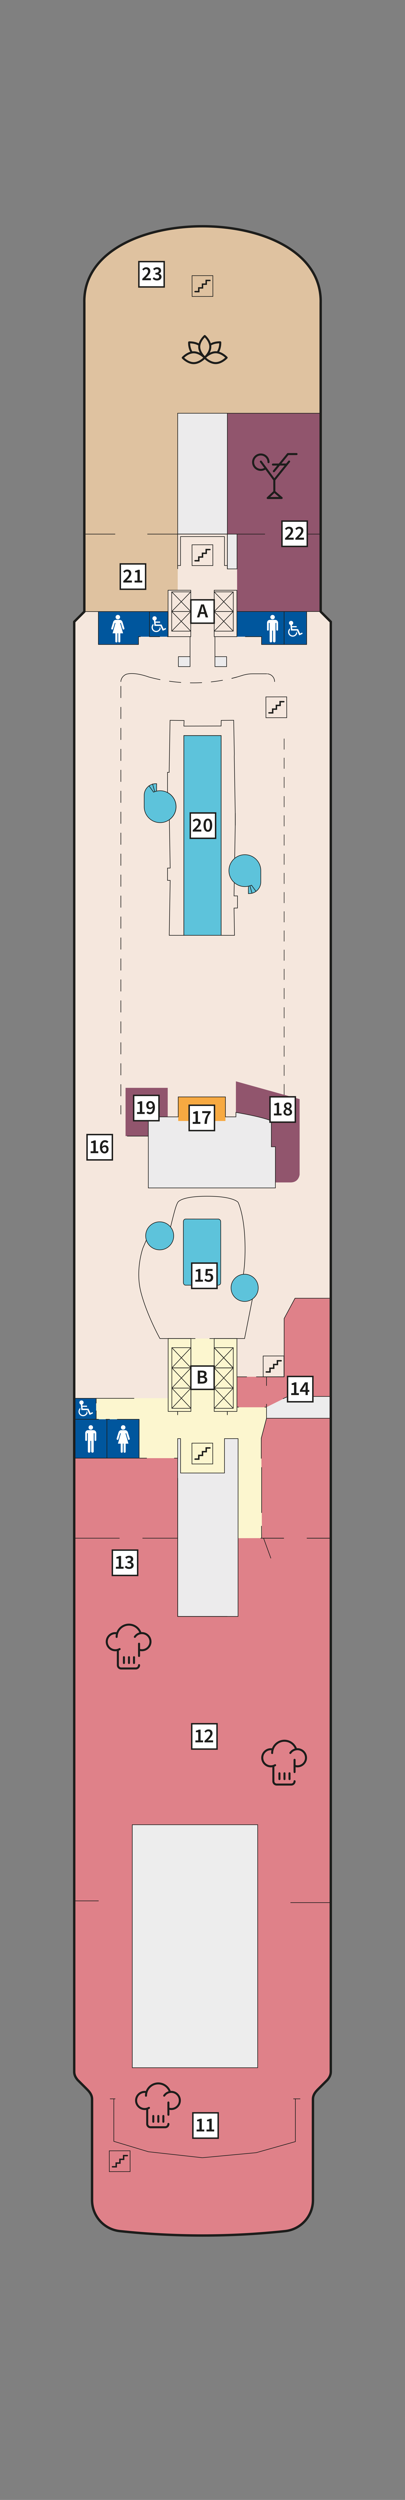 <?xml version="1.0" encoding="utf-8"?>
<!-- Generator: Adobe Illustrator 28.7.1, SVG Export Plug-In . SVG Version: 9.03 Build 54978)  -->
<svg version="1.1" xmlns="http://www.w3.org/2000/svg" xmlns:xlink="http://www.w3.org/1999/xlink" x="0px" y="0px"
	 viewBox="0 0 85.04 524.409" style="enable-background:new 0 0 85.04 524.409;" xml:space="preserve">
<rect x="0" y="0" width="85.04" height="524.409" fill="#808080" stroke="none"/>
<style type="text/css">
	.st0{fill:#F5E7DD;}
	.st1{fill-rule:evenodd;clip-rule:evenodd;fill:#EDEDED;}
	.st2{fill:#FCF6CF;}
	.st3{fill-rule:evenodd;clip-rule:evenodd;fill:#00569D;}
	.st4{fill-rule:evenodd;clip-rule:evenodd;fill:#5DC3DB;}
	.st5{fill:none;}
	.st6{fill-rule:evenodd;clip-rule:evenodd;fill:#DFC2A0;}
	.st7{fill:#DFC2A0;}
	.st8{fill:#91556D;}
	.st9{fill-rule:evenodd;clip-rule:evenodd;fill:#91556D;}
	.st10{fill-rule:evenodd;clip-rule:evenodd;fill:#ECEBEC;}
	.st11{fill-rule:evenodd;clip-rule:evenodd;fill:#DF8189;}
	.st12{fill:#DF8189;}
	.st13{fill:#EDEDED;}
	.st14{display:none;}
	.st15{display:inline;fill-rule:evenodd;clip-rule:evenodd;fill:#D9EEF6;}
	.st16{fill-rule:evenodd;clip-rule:evenodd;fill:#5DC3DB;stroke:#1D1D1B;stroke-width:0.125;stroke-miterlimit:10;}
	.st17{fill-rule:evenodd;clip-rule:evenodd;fill:#F7A941;}
	.st18{fill-rule:evenodd;clip-rule:evenodd;fill:#EDEDED;stroke:#1D1D1B;stroke-width:0.125;stroke-miterlimit:10;}
	.st19{fill:none;stroke:#1D1D1B;stroke-width:0.125;stroke-miterlimit:10;}
	.st20{fill:none;stroke:#1D1D1B;stroke-width:0.125;stroke-linecap:round;stroke-linejoin:round;stroke-miterlimit:10;}
	.st21{fill:none;stroke:#1D1D1B;stroke-width:0.139;stroke-linecap:round;stroke-linejoin:round;stroke-miterlimit:10;}
	.st22{fill:#1D1D1B;}
	
		.st23{fill:none;stroke:#1D1D1B;stroke-width:0.125;stroke-linecap:round;stroke-linejoin:round;stroke-miterlimit:10;stroke-dasharray:2.408,1.989;}
	
		.st24{fill:none;stroke:#1D1D1B;stroke-width:0.114;stroke-linecap:round;stroke-linejoin:round;stroke-miterlimit:10;stroke-dasharray:2.205,1.821;}
	.st25{fill:#FFFFFF;}
	.st26{fill:none;stroke:#1D1D1B;stroke-width:0.3;stroke-linecap:round;stroke-miterlimit:10;}
	.st27{fill:#FFFFFF;stroke:#1D1D1B;stroke-width:0.3;stroke-miterlimit:10;}
	.st28{fill:#FFFFFF;stroke:#1D1D1B;stroke-width:0.298;stroke-miterlimit:10;}
	.st29{fill:none;stroke:#1D1D1B;stroke-width:0.424;stroke-linecap:round;stroke-linejoin:round;stroke-miterlimit:10;}
	.st30{fill:none;stroke:#1D1D1B;stroke-width:0.5;stroke-linecap:round;stroke-linejoin:round;stroke-miterlimit:10;}
</style>
<g id="Base_Line">
	<g id="Bottom">
		<g>
			<path class="st0" d="M65.611,406.744l-0.002,5.479v8.074
				c-0.055,3.298-2.561,6.04-5.844,6.387c-5.76,0.614-11.551,0.923-17.346,0.923
				c-5.792,0-11.583-0.309-17.346-0.923c-3.281-0.347-5.789-3.089-5.844-6.387
				v-8.074v-5.479l-0.01-0.199l-0.029-0.207l-0.047-0.198l-0.062-0.191
				l-0.082-0.184l-0.094-0.179l-0.111-0.174l-0.124-0.172l-0.134-0.166
				l-0.149-0.167l-0.158-0.166l-2.029-2.028l-0.127-0.157l-0.117-0.161
				l-0.106-0.162l-0.094-0.165l-0.082-0.167l-0.066-0.173l-0.055-0.177
				l-0.037-0.183l-0.025-0.189l-0.008-0.197v-6.402V245.424v-2.473v-54.863v-13.957
				v-43.456l2.123-2.121V63.858l0.002-0.296l0.01-0.295l0.015-0.295l0.022-0.292
				l0.027-0.292l0.035-0.289l0.039-0.288l0.045-0.288l0.053-0.284l0.057-0.285
				l0.064-0.281l0.069-0.279l0.076-0.279l0.08-0.277l0.086-0.274l0.092-0.272
				l0.097-0.267l0.102-0.269l0.107-0.263l0.113-0.263l0.12-0.26l0.123-0.257
				l0.129-0.255l0.134-0.251l0.139-0.25l0.145-0.245l0.15-0.242l0.154-0.24
				l0.158-0.237l0.166-0.233l0.168-0.229l0.172-0.227l0.18-0.225l0.184-0.217
				l0.187-0.216l0.191-0.212l0.198-0.207l0.199-0.205l0.207-0.2l0.209-0.196
				l0.215-0.192l0.217-0.186l0.031-0.027h0.084h0.107h0.069l0.16-0.124
				l0.23-0.175l0.235-0.171L23.697,52.584l0.242-0.161l0.248-0.156l0.25-0.15
				l0.254-0.147l0.258-0.141l0.262-0.135l0.265-0.131l0.442-0.208l0.445-0.202
				l0.445-0.198l0.449-0.191l0.45-0.187l0.453-0.18L28.615,50.223L29.072,50.053
				l0.459-0.161l0.461-0.158l0.461-0.151l0.463-0.147l0.466-0.138l0.467-0.135
				l0.469-0.128l0.471-0.124l0.47-0.115l0.473-0.111l0.475-0.104l0.474-0.099
				l0.477-0.093L35.636,48.302L36.115,48.22l0.48-0.075l0.483-0.068l0.283-0.038
				l0.199-0.026l0.483-0.058l0.484-0.052L39.011,47.86l0.485-0.039l0.486-0.034
				l0.486-0.028l0.487-0.02l0.488-0.016l0.488-0.008l0.488-0.003l0.49,0.003
				l0.488,0.008l0.486,0.016l0.488,0.02l0.486,0.028l0.486,0.034l0.484,0.039
				l0.484,0.044l0.484,0.052l0.482,0.058l0.199,0.026
				c0.002,0,0.283,0.038,0.283,0.038l0.48,0.068l0.481,0.075l0.48,0.082
				l0.476,0.087l0.477,0.093L50.635,48.581l0.473,0.104l0.475,0.111L52.053,48.911
				l0.471,0.124l0.469,0.128l0.467,0.135l0.467,0.138l0.463,0.147l0.461,0.151
				l0.461,0.158l0.459,0.161l0.457,0.17l0.455,0.174l0.451,0.18l0.451,0.187
				l0.449,0.191l0.445,0.198l0.443,0.202L59.365,51.563l0.266,0.131l0.26,0.135
				l0.26,0.141l0.254,0.147l0.25,0.15l0.246,0.156l0.244,0.161l0.238,0.165
				l0.234,0.171l0.23,0.175l0.158,0.124h0.068h0.107h0.086l0.029,0.027
				l0.219,0.186l0.215,0.192l0.209,0.196l0.205,0.2l0.201,0.205l0.195,0.207
				l0.193,0.212l0.188,0.216l0.184,0.217l0.178,0.225l0.174,0.227L64.625,55.758
				l0.164,0.233l0.16,0.237l0.154,0.24l0.148,0.242l0.145,0.245l0.139,0.25
				l0.135,0.251l0.129,0.255l0.125,0.257l0.119,0.26l0.113,0.263l0.107,0.263
				l0.101,0.269l0.099,0.267l0.091,0.272l0.086,0.274l0.08,0.277l0.074,0.279
				l0.07,0.279l0.065,0.281l0.057,0.285l0.051,0.284l0.047,0.288l0.039,0.288
				l0.033,0.289l0.029,0.292l0.021,0.292l0.016,0.295l0.01,0.295l0.002,0.296
				v64.697l2.123,2.121v43.456v13.957v54.863v2.473v149.155v6.402l-0.01,0.197
				l-0.021,0.189l-0.039,0.183l-0.055,0.177l-0.068,0.173l-0.08,0.167l-0.094,0.165
				l-0.105,0.162l-0.117,0.161l-0.127,0.157l-2.031,2.028l-0.158,0.166
				l-0.146,0.167l-0.137,0.166l-0.121,0.172l-0.111,0.174l-0.096,0.179
				l-0.08,0.184l-0.065,0.191l-0.047,0.198l-0.027,0.207L65.611,406.744z"/>
			<polygon class="st1" points="25.412,381.698 25.412,376.455 27.777,376.455 27.777,370.25 
				33.156,370.25 33.156,368.274 52.805,368.274 52.805,378.632 54.34,378.632 
				56.668,378.428 56.668,399.114 54.104,399.114 54.104,430.413 27.777,430.413 
				27.777,381.698 			"/>
			<polygon class="st2" points="49.754,293.302 49.754,280.778 35.307,280.778 35.307,293.302 
				19.531,293.302 19.531,327.744 55.963,327.744 55.963,293.302 			"/>
			<polygon class="st3" points="35.315,133.557 35.315,128.307 20.653,128.307 20.653,135.196 
				29.076,135.196 29.076,133.557 31.377,133.557 			"/>
			<polygon class="st3" points="54.912,133.557 54.912,135.196 64.4,135.196 64.4,128.307 
				49.744,128.307 49.744,133.557 			"/>
			<polygon class="st3" points="20.185,297.728 20.185,297.728 20.185,293.329 15.582,293.329 
				15.582,305.875 29.203,305.875 29.203,297.728 			"/>
			<path class="st4" d="M32.887,165.952c0.241-0.053,0.487-0.082,0.735-0.082
				c1.848,0,3.347,1.5,3.347,3.348c0,1.847-1.499,3.347-3.347,3.347
				c-1.849,0-3.347-1.5-3.347-3.347v-2.379c0-0.057,0.002-0.114,0.005-0.168
				c0.094-1.348,1.261-2.362,2.607-2.27V165.952z"/>
			<rect x="38.6" y="154.305" class="st4" width="7.835" height="41.9"/>
			<path class="st4" d="M54.763,185.01v-2.367c0-1.85-1.498-3.348-3.346-3.348
				c-1.85,0-3.348,1.498-3.348,3.348c0,1.847,1.498,3.345,3.348,3.345
				c0.246,0,0.492-0.027,0.734-0.082v1.553h0.162
				C53.666,187.459,54.763,186.362,54.763,185.01"/>
			<polygon class="st5" points="35.287,123.813 35.287,133.553 40.057,133.553 40.057,132.397 
				36.055,132.397 36.055,128.276 36.055,124.154 40.057,124.154 40.057,123.813 			"/>
			<polygon class="st5" points="49.744,123.813 49.744,133.553 44.974,133.553 44.974,132.397 
				48.977,132.397 48.977,128.276 48.977,124.154 44.974,124.154 44.974,123.813 			"/>
			<path class="st6" d="M47.745,86.689v32.641h2.95l-0.047,4.473h-0.896v4.504h17.591
				c-0.251-12.807,0.512-54.246-0.305-67.601c-0.54-2.595-2.534-6.569-4.924-7.734
				h0.031c-10.846-7.353-28.42-7.358-39.24,0.054
				c-0.113-0.179-0.37,0.061-0.472,0.159c-0.418,0.37-0.848,0.794-1.218,1.212
				c-1.52,1.706-2.608,3.804-3.131,6.028c-0.198,0.841-0.32,1.731-0.358,2.594
				c-0.037,0.747,0.004,64.552-0.011,65.288l17.557-0.001l0.014-4.493l2.028-0.066
				c0.009-7.837,0.024-28.954-0.006-37.083L47.745,86.689z"/>
			<polygon class="st7" points="36.601,67.453 36.872,69.764 46.979,69.751 47.143,67.453 			"/>
			<path class="st8" d="M47.747,86.689v25.354h2.026l0.021,16.245
				c0.05,0,17.55-0.041,17.55-0.041V86.663L47.747,86.689z"/>
			<polygon class="st9" points="35.215,228.197 26.363,228.197 26.363,238.322 31.143,238.322 
				31.143,234.281 35.215,234.281 35.215,228.321 			"/>
			<path class="st9" d="M62.915,246.368c0,0-0.127,1.672-1.912,1.672h-3.172v-7.481h-0.848
				l-0.01-1.974v-3.465c0,0-1.909-0.832-7.438-1.783v-6.506l13.379,3.729v8.025V246.368
				z"/>
			<polygon class="st6" points="53.753,49.174 58.337,50.846 62.12,53.018 62.134,57.257 
				57.032,59.176 57.032,64.204 52.617,68.324 47.796,64.215 47.796,61.638 
				51.421,58.679 51.421,55.179 53.753,54.429 			"/>
			<rect x="37.309" y="86.689" class="st10" width="10.432" height="25.341"/>
			<rect x="47.778" y="112.043" class="st10" width="1.995" height="7.3"/>
			<path class="st10" d="M37.42,234.284h-6.277v4.102v10.806h26.682v-8.633h-0.849
				c0,0,0.011-2.795,0-5.439c-2.062-0.875-7.232-1.736-7.232-1.736l-0.205-0.047v0.947
				h-2.203v-4.182H37.42V234.284z"/>
			<path class="st10" d="M49.998,339.085c-0.006-3.762-0.006-37.307-0.006-37.307
				l-2.861,0.002l0.011,7.214h-9.229v-7.216l-0.594,0.002v37.305"/>
			<rect x="37.459" y="137.746" class="st10" width="2.448" height="2.09"/>
			<rect x="45.131" y="137.746" class="st10" width="2.449" height="2.09"/>
			<path class="st11" d="M19.272,461.486c0.055,3.298,2.616,6.325,5.899,6.671
				c5.76,0.615,11.551,0.923,17.346,0.923c5.795,0,11.584-0.308,17.348-0.923
				c3.281-0.346,5.844-3.373,5.899-6.671l-0.058-3.825v-12.074
				c0,0-0.32-4.6,0.087-5.85c0.321-0.978,2.229-2.353,3.19-3.745
				c0.74-1.069,0.622-2.328,0.622-2.328c-2.521,0-52.971,0.101-54.125,0.101
				l0.47,2.106l3.23,3.717l0.147,18.073L19.272,461.486z"/>
			<polygon class="st7" points="46.979,69.75 52.658,69.708 53.587,86.505 45.616,86.505 			"/>
			<polygon class="st12" points="69.535,293.271 69.457,297.509 55.965,297.509 55.963,295.745 
				55.907,295.204 49.754,295.204 49.754,288.806 59.629,288.806 59.604,276.585 
				61.947,272.332 69.463,272.415 69.535,281.46 			"/>
			<path class="st11" d="M69.457,435.342V411.498V297.509H55.965l-1.105,4.183L55,321.455
				l-0.07,1.197l-4.947,0.013l0.016,16.42H37.305v-19.248v-13.96l-21.723-0.002
				l0.002,86.375v42.94c0,0,3.447,3.613,3.743,5.083c1.43,0,4.518,0,4.518,0
				l0.063,8.939l7.259,2.158l11.308,1.25l11.32-1.056l8.25-2.352l0.037-8.939
				c0,0,2.631,0,3.622,0C65.921,438.788,69.457,435.342,69.457,435.342z"/>
			<polygon class="st13" points="60.476,292.934 55.907,295.204 55.965,297.509 69.457,297.509 
				69.535,292.934 			"/>
		</g>
		<g id="Aussortiert_Flächen" class="st14">
			<path class="st15" d="M33.502,280.796c0,0-2.89-5.656-3.674-8.835
				c-0.382-1.549-0.716-4.162-0.585-6.298c0.138-2.249,0.75-3.982,0.75-3.982
				s-1.099-0.947-1.245-2.028c-0.146-1.08,0.296-2.349,0.296-2.349l1.362,0.661
				c0,0,0.637-1.272,1.673-1.744c1.035-0.473,2.084-0.237,2.084-0.237l0.843,0.242
				l0.976,0.677l0.617-2.694l0.488-1.555l-2.971-1.373l0.832-1.283l0.823-0.506
				l0.54-0.113l0.102-0.191l19.178-0.016c0,0,0.628,3.414,0.808,5.26
				c0.18,1.846,0.191,3.849,0.191,3.849s-0.135,2.971-0.698,5.267
				c-0.162,0.66-0.394,1.658-0.664,2.566c-0.401,1.347-0.822,2.69-0.822,2.69
				s0.48,0.899,0.079,2.487c-0.236,0.934-1.598,1.801-1.598,1.801l-0.878,2.971
				l-0.672,3.661l-0.041,1.073H33.502z"/>
		</g>
		<g id="Neu:Pool">
			<path class="st16" d="M38.993,255.716c-0.435,0-0.49,0.49-0.49,0.49v12.898
				c0,0,0.044,0.486,0.49,0.49h6.855c0,0,0.479-0.047,0.49-0.49
				c0.01-0.443,0.026-12.517,0-12.898c-0.025-0.379-0.446-0.488-0.446-0.488
				S39.427,255.716,38.993,255.716"/>
			<circle class="st16" cx="33.53" cy="259.243" r="2.942"/>
			<circle class="st16" cx="51.369" cy="270.15" r="2.854"/>
			<rect x="37.42" y="230.102" class="st17" width="9.917" height="5.046"/>
		</g>
		<rect x="27.777" y="382.774" class="st18" width="26.327" height="50.972"/>
	</g>
	<g id="Konturen">
		<line class="st19" x1="15.584" y1="305.878" x2="30.836" y2="305.878"/>
	</g>
	<g id="Einrichtungen">
		<g>
			<line class="st20" x1="31.146" y1="238.323" x2="26.73" y2="238.323"/>
		</g>
		<g id="Pool_-_ges.">
			<path class="st19" d="M49.188,185.137l-0.049,2.798H49.865v2.539l-0.726,0.014l0.1,5.717
				h-2.803v-41.9h-7.836v41.9h-3.065l0.201-11.525l-0.563-0.01v-2.568
				l0.563-0.01l-0.177-10.147c1.507-1.07,1.862-3.16,0.79-4.666
				c-0.305-0.431-0.709-0.783-1.176-1.029c0,0-0.001,0-0.001,0.002h0.001v-4.236
				l0.345,0.005l0.191-10.919l2.946,0.04l-0.045,1.172l7.815-0.02l0.023-1.177
				l2.618-0.026l0.139,7.079l-0.016,0.562l0.11,6.313l0.098,5.603v2.432
				l-0.122,6.985"/>
			<rect x="38.6" y="154.305" class="st19" width="7.835" height="41.9"/>
			<line class="st20" x1="49.408" y1="170.606" x2="49.408" y2="173.124"/>
		</g>
	</g>
	<g id="Lifte">
		<g>
			<line class="st20" x1="36.055" y1="124.154" x2="40.057" y2="128.276"/>
			<line class="st20" x1="40.057" y1="124.154" x2="36.055" y2="128.276"/>
			<line class="st20" x1="36.055" y1="128.276" x2="40.057" y2="132.397"/>
			<line class="st20" x1="40.057" y1="128.276" x2="36.055" y2="132.397"/>
			<rect x="36.055" y="124.154" class="st20" width="4.002" height="4.122"/>
			<rect x="36.055" y="128.276" class="st20" width="4.002" height="4.121"/>
			<line class="st20" x1="48.977" y1="124.154" x2="44.975" y2="128.276"/>
			<line class="st20" x1="44.975" y1="124.154" x2="48.977" y2="128.276"/>
			<line class="st20" x1="48.977" y1="128.276" x2="44.975" y2="132.397"/>
			<line class="st20" x1="44.975" y1="128.276" x2="48.977" y2="132.397"/>
			<rect x="44.975" y="124.154" class="st20" width="4.002" height="4.122"/>
			<rect x="44.975" y="128.276" class="st20" width="4.002" height="4.121"/>
		</g>
		<g>
			<g>
				<line class="st20" x1="36.084" y1="282.701" x2="40.086" y2="286.942"/>
				<line class="st20" x1="40.086" y1="282.701" x2="36.084" y2="286.942"/>
			</g>
			<g>
				<line class="st20" x1="36.084" y1="286.942" x2="40.086" y2="291.182"/>
				<line class="st20" x1="40.086" y1="286.942" x2="36.084" y2="291.182"/>
			</g>
			<g>
				<line class="st20" x1="36.084" y1="291.182" x2="40.086" y2="295.422"/>
				<line class="st20" x1="40.086" y1="291.182" x2="36.084" y2="295.422"/>
			</g>
			<g>
				<line class="st20" x1="48.978" y1="286.942" x2="44.976" y2="291.182"/>
				<line class="st20" x1="44.976" y1="286.942" x2="48.978" y2="291.182"/>
			</g>
			<g>
				<line class="st20" x1="48.978" y1="291.182" x2="44.976" y2="295.422"/>
				<line class="st20" x1="44.976" y1="291.182" x2="48.978" y2="295.422"/>
			</g>
			<g>
				<line class="st20" x1="48.978" y1="282.701" x2="44.976" y2="286.942"/>
				<line class="st20" x1="48.968" y1="286.952" x2="44.968" y2="282.716"/>
			</g>
			<rect x="36.084" y="282.701" class="st20" width="4.002" height="4.24"/>
			<rect x="36.084" y="286.943" class="st20" width="4.002" height="4.239"/>
			<rect x="36.084" y="291.182" class="st20" width="4.002" height="4.24"/>
			<line class="st20" x1="44.976" y1="282.701" x2="48.978" y2="286.942"/>
			<rect x="44.975" y="286.943" class="st20" width="4.002" height="4.239"/>
			<rect x="44.975" y="291.182" class="st20" width="4.002" height="4.24"/>
			<rect x="44.975" y="282.701" class="st20" width="4.002" height="4.24"/>
			<rect x="35.307" y="280.778" class="st20" width="4.779" height="15.299"/>
			<rect x="44.975" y="280.778" class="st20" width="4.779" height="15.299"/>
			<line class="st21" x1="37.298" y1="296.082" x2="37.298" y2="296.78"/>
			<line class="st21" x1="47.732" y1="296.082" x2="47.732" y2="296.78"/>
		</g>
	</g>
	<g id="Konturen_NEU">
		<line class="st20" x1="15.583" y1="398.747" x2="20.667" y2="398.747"/>
		<g id="Ebene_15">
		</g>
		<line class="st19" x1="67.292" y1="86.69" x2="47.747" y2="86.69"/>
		<g>
			<line class="st20" x1="30.989" y1="112.038" x2="37.309" y2="112.038"/>
			<line class="st20" x1="17.823" y1="112.038" x2="24.144" y2="112.038"/>
		</g>
		<line class="st19" x1="67.344" y1="128.278" x2="49.753" y2="128.278"/>
		<rect x="37.309" y="86.689" class="st19" width="10.432" height="25.341"/>
		<line class="st20" x1="49.658" y1="112.038" x2="55.598" y2="112.038"/>
		<line class="st20" x1="59.926" y1="112.038" x2="67.292" y2="112.038"/>
		<path class="st22" d="M47.735,111.968H37.303c-0.034,0-0.062,0.028-0.062,0.062v6.602
			c0,0.001,0.003,0.001,0.003,0.003v0.674c0,0.035,0.028,0.063,0.062,0.063
			c0.034,0,0.063-0.028,0.063-0.063v-0.615h0.539c0.034,0,0.062-0.028,0.062-0.062
			v-6.012h9.099v6.012c0,0.034,0.028,0.062,0.062,0.062h0.541v0.678
			c0,0.034,0.028-0.042,0.062-0.042c0.034,0,0.062-0.598,0.062,0v-0.698v-0.003v-6.599
			C47.798,111.996,47.77,111.968,47.735,111.968 M47.194,118.246v-3.2v-2.488
			c0-0.035-0.028-0.063-0.062-0.063h-9.224c-0.034,0-0.063,0.028-0.063,0.063v2.488
			v3.2v0.323h-0.479v-6.476h10.307v6.476h-0.479V118.246z"/>
		<rect x="47.747" y="112.043" class="st19" width="2.026" height="7.3"/>
		<polyline class="st20" points="40.057,132.372 40.057,133.553 35.287,133.553 35.287,123.813 
			40.057,123.813 40.057,124.154 		"/>
		<polyline class="st20" points="44.975,132.372 44.975,133.553 49.744,133.553 49.744,123.813 
			44.975,123.813 44.975,124.154 		"/>
		<polyline class="st20" points="64.392,128.307 64.392,135.195 59.654,135.195 59.654,128.307 		"/>
		<polyline class="st20" points="59.654,135.196 54.916,135.196 54.916,133.557 51.522,133.557 		"/>
		<polyline class="st20" points="33.526,133.557 31.381,133.557 31.381,128.307 35.3,128.307 
			35.3,133.557 35.159,133.557 		"/>
		<polyline class="st20" points="29.461,133.557 29.08,133.557 29.08,135.196 20.657,135.196 
			20.657,128.307 		"/>
		<line class="st20" x1="17.482" y1="128.288" x2="35.301" y2="128.288"/>
		<g>
			<polyline class="st20" points="23.908,440.274 23.898,441.076 23.898,449.185 31.161,451.371 
				42.439,452.621 			"/>
			<line class="st20" x1="23.908" y1="440.274" x2="23.908" y2="440.274"/>
			<line class="st20" x1="61.636" y1="440.274" x2="63.002" y2="440.274"/>
			<line class="st20" x1="23.13" y1="440.274" x2="24.167" y2="440.274"/>
			<polyline class="st20" points="62.023,440.274 62.023,441.076 62.023,449.247 53.8,451.565 
				42.52,452.621 			"/>
		</g>
		<line class="st20" x1="61.035" y1="399.114" x2="69.466" y2="399.114"/>
		<path class="st19" d="M37.42,234.284h-6.277v4.102v10.806h26.682v-8.633h-0.849
			c0,0,0.011-2.795,0-5.439c-2.062-0.875-7.232-1.736-7.232-1.736l-0.205-0.047v0.947
			h-2.203v-4.182H37.42V234.284z"/>
		<g>
			<path class="st19" d="M32.887,165.952c0.241-0.053,0.487-0.082,0.735-0.082
				c1.848,0,3.347,1.5,3.347,3.348c0,1.847-1.499,3.347-3.347,3.347
				c-1.849,0-3.347-1.5-3.347-3.347v-2.379c0-0.057,0.002-0.114,0.005-0.168
				c0.094-1.348,1.261-2.362,2.607-2.27V165.952z"/>
			<line class="st20" x1="32.218" y1="166.128" x2="31.274" y2="164.821"/>
			<line class="st20" x1="32.481" y1="166.023" x2="32.032" y2="164.455"/>
			<path class="st20" d="M32.887,165.952c-0.225,0.051-0.443,0.125-0.652,0.219"/>
		</g>
		<g>
			<path class="st19" d="M54.763,185.002v-2.367c0-1.85-1.498-3.348-3.346-3.348
				c-1.85,0-3.348,1.498-3.348,3.348c0,1.847,1.498,3.345,3.348,3.345
				c0.246,0,0.492-0.027,0.734-0.082v1.553h0.162
				C53.666,187.451,54.763,186.354,54.763,185.002z"/>
			<line class="st20" x1="52.812" y1="185.682" x2="53.757" y2="186.988"/>
			<line class="st20" x1="52.472" y1="185.811" x2="52.921" y2="187.379"/>
			<path class="st19" d="M52.812,185.682c-0.047,0.062-0.283,0.119-0.661,0.217"/>
		</g>
		<rect x="45.131" y="137.746" class="st20" width="2.449" height="2.09"/>
		<rect x="37.459" y="137.746" class="st20" width="2.448" height="2.09"/>
		<line class="st20" x1="39.907" y1="133.557" x2="39.907" y2="137.747"/>
		<line class="st20" x1="45.131" y1="137.747" x2="45.131" y2="133.557"/>
		<g>
			<line class="st23" x1="25.378" y1="143.956" x2="25.378" y2="233.709"/>
			<line class="st24" x1="59.66" y1="229.653" x2="59.66" y2="154.41"/>
			<path class="st23" d="M31.268,142.02c6.058,1.637,12.441,1.637,18.499,0"/>
			<path class="st20" d="M25.378,142.975l0.036-0.303l0.177-0.435l0.187-0.264l0.168-0.174
				l0.256-0.197l0.209-0.117l0.22-0.082l0.303-0.055c0,0,1.441-0.354,4.334,0.672"
				/>
			<path class="st23" d="M57.658,142.975c0-0.9-0.731-1.631-1.633-1.631"/>
			<polyline class="st20" points="56.025,141.344 53.132,141.344 52.619,141.354 52.144,141.401 
				51.786,141.457 51.192,141.588 49.767,142.02 48.683,142.309 			"/>
		</g>
		<g>
			<line class="st19" x1="54.902" y1="320.091" x2="54.93" y2="322.653"/>
			<line class="st19" x1="54.93" y1="307.783" x2="54.93" y2="317.353"/>
			<line class="st20" x1="55.069" y1="322.665" x2="59.571" y2="322.665"/>
			<line class="st20" x1="54.763" y1="322.665" x2="59.571" y2="322.665"/>
			<polyline class="st20" points="55.963,297.509 54.859,301.692 54.856,305.913 			"/>
			<line class="st20" x1="64.468" y1="322.665" x2="69.455" y2="322.665"/>
			<polyline class="st20" points="64.468,322.665 69.455,322.665 69.455,297.509 55.963,297.509 
				55.961,294.564 			"/>
		</g>
		<g>
			<line class="st20" x1="20.195" y1="297.728" x2="20.195" y2="295.957"/>
			<line class="st20" x1="20.195" y1="294.325" x2="20.195" y2="293.329"/>
			<line class="st20" x1="22.448" y1="305.875" x2="22.448" y2="297.728"/>
			<polyline class="st20" points="24.636,297.729 29.212,297.729 29.212,305.874 			"/>
			<line class="st20" x1="22.247" y1="297.729" x2="22.997" y2="297.729"/>
			<line class="st20" x1="20.685" y1="297.728" x2="15.591" y2="297.728"/>
			<polyline class="st20" points="28.135,293.329 15.664,293.329 15.582,293.329 			"/>
		</g>
		<polyline class="st20" points="36.618,305.878 37.305,305.878 37.305,339.085 49.982,339.085 
			49.992,301.778 47.136,301.78 47.136,308.994 37.913,308.994 37.913,301.78 
			37.308,301.78 37.308,305.878 		"/>
		<line class="st20" x1="55.342" y1="322.665" x2="56.864" y2="326.846"/>
		<line class="st20" x1="29.963" y1="322.665" x2="37.31" y2="322.665"/>
		<line class="st20" x1="15.582" y1="322.665" x2="25.059" y2="322.665"/>
		<polyline class="st19" points="37.319,310.058 37.319,339.085 47.75,339.085 		"/>
		<line class="st20" x1="49.762" y1="288.817" x2="51.795" y2="288.817"/>
		<line class="st20" x1="55.962" y1="290.653" x2="55.962" y2="288.855"/>
		<line class="st20" x1="49.762" y1="295.172" x2="50.099" y2="295.172"/>
		<line class="st20" x1="55.612" y1="295.172" x2="55.95" y2="295.172"/>
		<polyline class="st20" points="53.84,288.817 59.662,288.817 59.662,276.585 61.947,272.332 
			69.463,272.332 		"/>
		<polyline class="st20" points="69.535,292.934 60.476,292.934 59.448,293.393 		"/>
		<polyline class="st19" points="43.995,280.788 51.353,280.788 52.881,273.06 52.992,272.52 		
			"/>
		<g>
			<path class="st19" d="M35.814,257.388c0,0,0.474-1.984,0.875-3.427
				s0.656-1.752,0.656-1.752s0.57-1.277,6.145-1.277s6.504,1.281,6.504,1.281
				s1.025,2.003,1.353,6.611c0.194,2.721,0.103,4.987-0.003,6.387
				c-0.074,0.971-0.231,2.084-0.231,2.084"/>
			<path class="st19" d="M41.018,280.788h-7.436c0,0-2.714-4.851-3.977-9.653
				c-1.264-4.802,0.413-9.361,0.413-9.361l0.706-1.645"/>
		</g>
	</g>
</g>
<g id="LL">
	<g id="Toiletten-Icons">
		<path class="st25" d="M25.215,130.681L25.215,130.681l0.631,2.172h-0.583v1.694
			c0,0.288-0.433,0.287-0.433,0v-1.706h-0.176v1.704c0,0.29-0.437,0.29-0.437,0
			v-1.692h-0.582l0.625-2.172h-0.157l-0.365,1.225
			c-0.086,0.268-0.453,0.157-0.369-0.129l0.404-1.33
			c0.043-0.152,0.235-0.42,0.567-0.42h0.798c0.329,0,0.522,0.27,0.573,0.42
			l0.404,1.329c0.08,0.286-0.283,0.404-0.371,0.126L25.381,130.681H25.215z
			 M24.742,129.926c-0.262,0-0.473-0.211-0.473-0.471c0-0.261,0.211-0.472,0.473-0.472
			c0.26,0,0.473,0.211,0.473,0.472C25.215,129.715,25.002,129.926,24.742,129.926"/>
		<path class="st25" d="M34.812,131.79c0.023,0.049,0.046,0.123,0.044,0.166
			c-0.003,0.037-0.026,0.055-0.071,0.077l-0.475,0.224
			c-0.067,0.033-0.104,0.04-0.129,0.034c-0.02-0.005-0.04-0.021-0.056-0.055
			l-0.435-0.931h-1.193c-0.032,0-0.047-0.006-0.058-0.022
			c-0.012-0.014-0.019-0.043-0.021-0.086l-0.102-1.049
			c-0.179-0.059-0.309-0.227-0.309-0.427c0-0.247,0.2-0.448,0.448-0.448
			c0.248,0,0.449,0.201,0.449,0.448c0,0.187-0.115,0.348-0.278,0.415l0.024,0.237
			h0.909c0.028,0,0.04,0.005,0.05,0.019c0.012,0.016,0.019,0.051,0.019,0.11
			c0,0.056-0.007,0.092-0.019,0.108c-0.01,0.014-0.022,0.019-0.05,0.019h-0.885
			l0.036,0.375h1.158c0.005,0,0.01,0.001,0.014,0.001H33.885
			c0.002,0.001,0.004,0.001,0.005,0.001c0.001,0,0.003,0,0.004,0
			c0,0,0.001,0.001,0.002,0.001s0.002,0.001,0.004,0.001c0,0,0.001,0,0.002,0.001
			c0.002,0.001,0.004,0.001,0.005,0.002c0.001,0,0.002,0,0.002,0
			c0.001,0.001,0.003,0.002,0.004,0.003c0.001,0.001,0.003,0.002,0.003,0.002
			c0.001,0.001,0.001,0.001,0.001,0.001c0.01,0.008,0.018,0.019,0.027,0.038
			l0.406,0.871l0.349-0.165c0.034-0.016,0.052-0.02,0.065-0.018
			C34.786,131.745,34.797,131.757,34.812,131.79 M32.175,130.875
			c-0.004,0-0.009,0.002-0.013,0.005c-0.213,0.185-0.335,0.454-0.335,0.736
			c0,0.538,0.437,0.975,0.975,0.975c0.215,0,0.419-0.068,0.59-0.199
			c0.165-0.125,0.288-0.303,0.346-0.502c0.002-0.004,0.001-0.009-0.001-0.013
			l-0.171-0.366c-0.003-0.007-0.01-0.011-0.017-0.011h-0.007
			c-0.005,0-0.011,0.002-0.015,0.007c-0.003,0.003-0.005,0.009-0.004,0.014
			c0.004,0.033,0.006,0.064,0.006,0.095c0,0.401-0.326,0.727-0.727,0.727
			c-0.401,0-0.727-0.326-0.727-0.727c0-0.156,0.049-0.306,0.142-0.432
			c0.003-0.004,0.004-0.008,0.004-0.013l-0.027-0.279
			c-0.001-0.007-0.005-0.013-0.012-0.016
			C32.18,130.875,32.177,130.875,32.175,130.875"/>
		<path class="st25" d="M57.234,129.93c-0.262,0-0.473-0.211-0.473-0.471
			c0-0.26,0.211-0.47,0.473-0.47c0.26,0,0.469,0.21,0.469,0.47
			C57.703,129.719,57.494,129.93,57.234,129.93 M56.617,134.493v-3.817h-0.176v1.407
			c0,0.281-0.371,0.281-0.371,0v-1.446c0-0.338,0.268-0.609,0.602-0.609h1.113
			c0.365,0,0.607,0.306,0.607,0.619v1.436c0,0.283-0.367,0.283-0.367,0v-1.407h-0.176
			v3.817c0,0.145-0.119,0.264-0.264,0.264c-0.146,0-0.264-0.119-0.264-0.264
			v-2.215h-0.178v2.215c0,0.145-0.117,0.264-0.264,0.264
			C56.736,134.757,56.617,134.638,56.617,134.493"/>
		<path class="st25" d="M63.48,132.753c0.023,0.049,0.046,0.123,0.044,0.166
			c-0.003,0.037-0.026,0.055-0.071,0.077l-0.475,0.224
			c-0.066,0.033-0.104,0.04-0.129,0.034c-0.02-0.005-0.04-0.021-0.057-0.055
			l-0.435-0.931h-1.192c-0.033,0-0.047-0.006-0.059-0.022
			c-0.012-0.014-0.02-0.043-0.021-0.086l-0.101-1.049
			c-0.179-0.059-0.309-0.227-0.309-0.427c0-0.247,0.199-0.448,0.447-0.448
			c0.248,0,0.449,0.201,0.449,0.448c0,0.187-0.115,0.348-0.277,0.415l0.024,0.237
			h0.909c0.028,0,0.04,0.005,0.05,0.019c0.012,0.016,0.02,0.051,0.02,0.11
			c0,0.056-0.008,0.092-0.02,0.108c-0.01,0.014-0.021,0.019-0.05,0.019h-0.886
			l0.037,0.375h1.158c0.004,0,0.01,0.001,0.014,0.001H62.553
			c0.003,0.001,0.005,0.001,0.006,0.001c0.001,0,0.003,0,0.004,0
			c0,0,0.001,0.001,0.003,0.001c0,0,0.001,0.001,0.003,0.001c0,0,0.001,0,0.002,0.001
			c0.002,0.001,0.004,0.001,0.006,0.002h0.002c0,0.001,0.002,0.002,0.004,0.003
			c0,0.001,0.002,0.002,0.002,0.002c0.002,0.001,0.002,0.001,0.002,0.001
			c0.01,0.008,0.018,0.019,0.026,0.038l0.406,0.871l0.349-0.165
			c0.034-0.016,0.053-0.02,0.065-0.018C63.455,132.708,63.465,132.719,63.48,132.753
			 M60.844,131.837c-0.004,0-0.01,0.002-0.014,0.005
			c-0.213,0.185-0.335,0.454-0.335,0.736c0,0.538,0.437,0.975,0.976,0.975
			c0.215,0,0.418-0.068,0.59-0.199c0.165-0.125,0.287-0.303,0.346-0.502
			c0.002-0.004,0.001-0.009-0.001-0.013l-0.171-0.366
			c-0.003-0.007-0.01-0.011-0.018-0.011h-0.006c-0.006,0-0.012,0.002-0.016,0.007
			c-0.003,0.003-0.005,0.009-0.004,0.014c0.004,0.033,0.006,0.064,0.006,0.095
			c0,0.401-0.326,0.727-0.727,0.727c-0.401,0-0.728-0.326-0.728-0.727
			c0-0.156,0.05-0.306,0.142-0.432c0.004-0.004,0.004-0.008,0.004-0.013
			l-0.026-0.279c-0.001-0.007-0.005-0.013-0.012-0.016
			C60.848,131.837,60.846,131.837,60.844,131.837"/>
		<path class="st25" d="M26.341,300.663L26.341,300.663l0.631,2.172h-0.583v1.693
			c0,0.287-0.433,0.287-0.433,0v-1.705h-0.176v1.703c0,0.289-0.437,0.289-0.437,0
			v-1.691h-0.582l0.625-2.172h-0.157l-0.365,1.224
			c-0.086,0.269-0.453,0.157-0.369-0.128l0.404-1.331
			c0.043-0.151,0.235-0.421,0.567-0.421h0.798c0.329,0,0.522,0.272,0.573,0.421
			l0.404,1.329c0.08,0.287-0.283,0.404-0.371,0.127l-0.363-1.221H26.341z
			 M25.868,299.907c-0.262,0-0.473-0.211-0.473-0.471
			c0-0.262,0.211-0.473,0.473-0.473c0.26,0,0.473,0.211,0.473,0.473
			C26.341,299.696,26.127,299.907,25.868,299.907"/>
		<path class="st25" d="M19.062,299.907c-0.262,0-0.472-0.212-0.472-0.472
			c0-0.26,0.21-0.471,0.472-0.471c0.26,0,0.469,0.211,0.469,0.471
			C19.531,299.695,19.322,299.907,19.062,299.907 M18.445,304.469v-3.817h-0.176v1.407
			c0,0.281-0.371,0.281-0.371,0v-1.444c0-0.339,0.268-0.61,0.602-0.61h1.113
			c0.365,0,0.607,0.307,0.607,0.619v1.435c0,0.283-0.367,0.283-0.367,0v-1.407h-0.176
			v3.817c0,0.146-0.119,0.264-0.263,0.264c-0.147,0-0.264-0.118-0.264-0.264v-2.215
			h-0.178v2.215c0,0.146-0.117,0.264-0.263,0.264
			C18.565,304.733,18.445,304.614,18.445,304.469"/>
		<path class="st25" d="M19.464,296.279c0.023,0.049,0.046,0.123,0.044,0.166
			c-0.003,0.036-0.026,0.055-0.071,0.077l-0.475,0.224
			c-0.067,0.033-0.104,0.04-0.129,0.034c-0.02-0.005-0.04-0.021-0.056-0.056
			l-0.435-0.931h-1.193c-0.032,0-0.047-0.006-0.058-0.021
			c-0.012-0.015-0.019-0.043-0.021-0.087l-0.102-1.05
			c-0.179-0.058-0.309-0.226-0.309-0.426c0-0.247,0.2-0.448,0.448-0.448
			c0.248,0,0.449,0.201,0.449,0.448c0,0.188-0.115,0.348-0.278,0.415l0.024,0.237
			h0.909c0.028,0,0.04,0.005,0.051,0.019c0.011,0.015,0.018,0.051,0.018,0.11
			c0,0.056-0.007,0.092-0.018,0.107c-0.011,0.015-0.023,0.02-0.051,0.02h-0.885
			l0.037,0.375h1.157c0.005,0,0.01,0.001,0.014,0.001h0.003c0.002,0,0.004,0,0.005,0.001
			c0.001,0,0.003,0,0.004,0c0,0,0.001,0.001,0.002,0.001
			c0.001,0,0.002,0.001,0.004,0.001c0,0,0.001,0,0.002,0.001
			c0.002,0,0.004,0.001,0.005,0.002h0.002c0.001,0.001,0.003,0.002,0.005,0.003
			c0,0.001,0.002,0.002,0.002,0.002c0.001,0,0.001,0.001,0.001,0.001
			c0.01,0.008,0.018,0.02,0.027,0.038l0.406,0.871l0.349-0.165
			c0.034-0.016,0.053-0.02,0.066-0.018C19.438,296.235,19.449,296.246,19.464,296.279
			 M16.827,295.363c-0.004,0-0.009,0.002-0.013,0.005
			c-0.213,0.186-0.335,0.454-0.335,0.736c0,0.538,0.437,0.975,0.975,0.975
			c0.215,0,0.419-0.067,0.59-0.197c0.165-0.126,0.288-0.305,0.346-0.504
			c0.001-0.004,0.001-0.009-0.001-0.013l-0.171-0.366
			c-0.003-0.007-0.01-0.011-0.017-0.011H18.194c-0.005,0-0.011,0.002-0.015,0.007
			c-0.003,0.003-0.005,0.01-0.004,0.015c0.004,0.032,0.006,0.064,0.006,0.095
			c0,0.401-0.326,0.727-0.727,0.727c-0.401,0-0.727-0.325-0.727-0.727
			c0-0.156,0.049-0.306,0.142-0.432c0.003-0.005,0.004-0.009,0.004-0.014
			l-0.027-0.278c-0.001-0.008-0.005-0.014-0.012-0.017
			C16.832,295.364,16.829,295.363,16.827,295.363"/>
	</g>
	<g id="Treppen_NEU">
		<g>
			
				<rect x="22.997" y="451.17" transform="matrix(1 -0.002 0.002 1 -0.953 0.054)" class="st19" width="4.368" height="4.368"/>
			<polyline class="st26" points="26.739,452.182 25.959,452.183 25.96,452.963 25.18,452.965 
				25.182,453.745 24.401,453.746 24.403,454.526 23.623,454.527 			"/>
		</g>
		<g>
			
				<rect x="40.336" y="302.722" transform="matrix(1 -0.002 0.002 1 -0.641 0.09)" class="st19" width="4.368" height="4.368"/>
			<polyline class="st26" points="44.079,303.734 43.299,303.735 43.3,304.515 42.52,304.516 
				42.521,305.296 41.741,305.297 41.742,306.077 40.962,306.079 			"/>
		</g>
		<g>
			
				<rect x="55.287" y="284.437" transform="matrix(1 -0.002 0.002 1 -0.602 0.121)" class="st19" width="4.368" height="4.368"/>
			<polyline class="st26" points="59.03,285.449 58.25,285.45 58.251,286.23 57.471,286.231 
				57.472,287.012 56.692,287.013 56.693,287.793 55.913,287.794 			"/>
		</g>
		<g>
			
				<rect x="40.336" y="57.817" transform="matrix(1 -0.002 0.002 1 -0.126 0.089)" class="st19" width="4.368" height="4.368"/>
			<polyline class="st26" points="44.078,58.829 43.298,58.83 43.299,59.61 42.519,59.612 
				42.521,60.392 41.741,60.393 41.742,61.173 40.962,61.174 			"/>
		</g>
		<g>
			
				<rect x="40.336" y="114.271" transform="matrix(1 -0.002 0.002 1 -0.245 0.09)" class="st19" width="4.368" height="4.368"/>
			<polyline class="st26" points="44.078,115.283 43.298,115.284 43.299,116.064 42.519,116.065 
				42.521,116.845 41.741,116.847 41.742,117.627 40.962,117.628 			"/>
		</g>
		<g>
			
				<rect x="55.852" y="146.18" transform="matrix(1 -0.002 0.002 1 -0.312 0.122)" class="st19" width="4.368" height="4.368"/>
			<polyline class="st26" points="59.594,147.191 58.814,147.192 58.816,147.972 58.035,147.974 
				58.037,148.754 57.257,148.755 57.258,149.535 56.478,149.536 			"/>
		</g>
	</g>
	<g id="Nummerierung">
		<g>
			<rect x="40.5" y="443.212" class="st27" width="5.313" height="5.313"/>
			<g>
				<path class="st22" d="M41.278,446.712h0.596v-1.733H41.378v-0.311
					c0.269-0.051,0.449-0.122,0.621-0.223h0.37v2.267h0.521v0.402H41.278V446.712z
					"/>
				<path class="st22" d="M43.361,446.712h0.596v-1.733h-0.495v-0.311
					c0.269-0.051,0.449-0.122,0.621-0.223h0.369v2.267h0.521v0.402h-1.611V446.712
					z"/>
			</g>
		</g>
		<g>
			<rect x="40.258" y="361.591" class="st27" width="5.313" height="5.313"/>
			<g>
				<path class="st22" d="M41.029,365.09H41.625v-1.732h-0.495v-0.311
					c0.269-0.051,0.449-0.122,0.621-0.223h0.369v2.266h0.521v0.403h-1.611V365.09z
					"/>
				<path class="st22" d="M42.94,365.187c0.729-0.68,1.204-1.166,1.204-1.564
					c0-0.281-0.155-0.453-0.437-0.453c-0.206,0-0.374,0.134-0.517,0.289l-0.264-0.26
					c0.239-0.269,0.486-0.424,0.848-0.424c0.512,0,0.848,0.322,0.848,0.813
					c0,0.5-0.453,0.957-1.008,1.511c0.143-0.013,0.319-0.025,0.449-0.025h0.684
					v0.42h-1.808V365.187z"/>
			</g>
		</g>
		<g>
			<rect x="23.591" y="325.166" class="st27" width="5.313" height="5.313"/>
			<g>
				<path class="st22" d="M24.336,328.666h0.596v-1.733h-0.495v-0.311
					c0.269-0.051,0.449-0.122,0.621-0.223h0.369v2.267h0.521v0.402h-1.611V328.666
					z"/>
				<path class="st22" d="M26.213,328.741l0.235-0.314c0.16,0.159,0.365,0.289,0.63,0.289
					c0.285,0,0.486-0.146,0.486-0.395c0-0.272-0.176-0.449-0.78-0.449v-0.36
					c0.521,0,0.688-0.177,0.688-0.42c0-0.218-0.143-0.348-0.386-0.348
					c-0.206,0-0.37,0.096-0.533,0.247l-0.256-0.307
					c0.231-0.201,0.487-0.335,0.81-0.335c0.512,0,0.864,0.256,0.864,0.705
					c0,0.298-0.172,0.499-0.461,0.612v0.017c0.314,0.084,0.554,0.311,0.554,0.663
					c0,0.486-0.428,0.772-0.944,0.772C26.688,329.119,26.402,328.955,26.213,328.741z"/>
			</g>
		</g>
		<g>
			<rect x="60.382" y="288.741" class="st27" width="5.313" height="5.313"/>
			<g>
				<path class="st22" d="M61.145,292.24h0.596v-1.733h-0.495v-0.311
					c0.269-0.051,0.449-0.122,0.621-0.223h0.369v2.267h0.521v0.402h-1.611V292.24z
					"/>
				<path class="st22" d="M64.155,291.963h-1.175v-0.34l1.053-1.649h0.588v1.604h0.331
					v0.386h-0.331v0.68h-0.466V291.963z M64.155,291.577v-0.588
					c0-0.155,0.017-0.402,0.025-0.558h-0.018
					c-0.066,0.138-0.143,0.272-0.218,0.415l-0.475,0.73H64.155z"/>
			</g>
		</g>
		<g>
			<rect x="40.258" y="264.958" class="st27" width="5.313" height="5.313"/>
			<g>
				<path class="st22" d="M41,268.457h0.596v-1.732h-0.495v-0.311
					c0.269-0.051,0.449-0.122,0.621-0.223h0.369v2.266h0.521v0.403h-1.612V268.457z
					"/>
				<path class="st22" d="M42.906,268.541l0.227-0.318c0.16,0.151,0.357,0.285,0.621,0.285
					c0.298,0,0.508-0.188,0.508-0.504c0-0.314-0.193-0.49-0.482-0.49
					c-0.168,0-0.265,0.042-0.424,0.146l-0.234-0.151l0.079-1.317h1.435v0.42
					h-1.002l-0.059,0.629c0.113-0.054,0.213-0.084,0.348-0.084
					c0.457,0,0.84,0.261,0.84,0.836c0,0.583-0.449,0.919-0.945,0.919
					C43.385,268.911,43.104,268.738,42.906,268.541z"/>
			</g>
		</g>
		<g>
			<rect x="39.722" y="231.851" class="st27" width="5.313" height="5.313"/>
			<g>
				<path class="st22" d="M40.463,235.35h0.596v-1.732h-0.495v-0.311
					c0.269-0.051,0.449-0.122,0.621-0.223h0.369v2.266h0.521v0.403h-1.612V235.35z
					"/>
				<path class="st22" d="M43.713,233.504h-1.259v-0.42H44.25v0.303
					c-0.638,0.784-0.764,1.325-0.81,2.366h-0.504
					C42.987,234.813,43.181,234.226,43.713,233.504z"/>
			</g>
		</g>
		<g>
			<rect x="18.278" y="238" class="st27" width="5.313" height="5.313"/>
			<g>
				<path class="st22" d="M19.021,241.5h0.596v-1.733h-0.495v-0.311
					c0.269-0.051,0.449-0.122,0.621-0.223h0.369v2.267h0.521v0.402h-1.611V241.5z
					"/>
				<path class="st22" d="M20.983,240.647c0-1.032,0.503-1.464,1.053-1.464
					c0.323,0,0.559,0.134,0.718,0.302l-0.265,0.302
					c-0.101-0.113-0.264-0.201-0.428-0.201c-0.327,0-0.6,0.248-0.621,0.974
					c0.155-0.193,0.386-0.311,0.579-0.311c0.458,0,0.776,0.269,0.776,0.827
					c0,0.532-0.382,0.877-0.844,0.877C21.433,241.953,20.983,241.549,20.983,240.647z
					 M21.453,240.912c0.051,0.466,0.239,0.663,0.495,0.663
					c0.219,0,0.391-0.177,0.391-0.499c0-0.311-0.155-0.471-0.411-0.471
					C21.772,240.605,21.588,240.698,21.453,240.912z"/>
			</g>
		</g>
		<g>
			<rect x="28.067" y="229.78" class="st27" width="5.313" height="5.313"/>
			<g>
				<path class="st22" d="M28.768,233.279h0.596v-1.732h-0.495v-0.311
					c0.269-0.051,0.449-0.122,0.621-0.223h0.369v2.266h0.521v0.403h-1.611V233.279z
					"/>
				<path class="st22" d="M30.758,233.43l0.265-0.302
					c0.101,0.113,0.265,0.201,0.428,0.201c0.332,0,0.601-0.247,0.621-0.974
					c-0.155,0.193-0.386,0.311-0.579,0.311c-0.457,0-0.776-0.269-0.776-0.826
					c0-0.537,0.382-0.877,0.844-0.877c0.521,0,0.969,0.402,0.969,1.305
					c0,1.032-0.503,1.465-1.053,1.465C31.152,233.733,30.917,233.594,30.758,233.43z
					 M31.585,232.31c0.155,0,0.34-0.093,0.474-0.311
					c-0.05-0.466-0.243-0.659-0.495-0.659c-0.218,0-0.39,0.177-0.39,0.5
					C31.174,232.151,31.329,232.31,31.585,232.31z"/>
			</g>
		</g>
		<g>
			<rect x="56.697" y="230.08" class="st27" width="5.313" height="5.313"/>
			<g>
				<path class="st22" d="M57.514,233.58h0.596v-1.733h-0.495v-0.311
					c0.269-0.051,0.449-0.122,0.621-0.223h0.369v2.267H59.125v0.402h-1.611V233.58z"
					/>
				<path class="st22" d="M59.518,233.298c0-0.332,0.227-0.55,0.479-0.685v-0.017
					c-0.201-0.146-0.365-0.34-0.365-0.621c0-0.437,0.344-0.713,0.81-0.713
					c0.479,0,0.789,0.289,0.789,0.722c0,0.264-0.185,0.486-0.36,0.608v0.017
					c0.247,0.143,0.461,0.34,0.461,0.696c0,0.411-0.36,0.727-0.906,0.727
					C59.903,234.033,59.518,233.73,59.518,233.298z M60.869,233.29
					c0-0.285-0.277-0.391-0.639-0.537c-0.159,0.122-0.276,0.294-0.276,0.495
					c0,0.26,0.21,0.433,0.482,0.433C60.688,233.68,60.869,233.533,60.869,233.29z
					 M60.818,232.014c0-0.231-0.143-0.398-0.386-0.398
					c-0.202,0-0.361,0.13-0.361,0.36c0,0.26,0.235,0.378,0.529,0.495
					C60.738,232.333,60.818,232.182,60.818,232.014z"/>
			</g>
		</g>
		<g>
			<rect x="39.958" y="170.536" class="st27" width="5.313" height="5.313"/>
			<g>
				<path class="st22" d="M40.47,174.131c0.73-0.68,1.204-1.166,1.204-1.564
					c0-0.281-0.155-0.453-0.437-0.453c-0.206,0-0.374,0.134-0.516,0.289l-0.264-0.26
					c0.239-0.269,0.487-0.424,0.848-0.424c0.512,0,0.848,0.322,0.848,0.813
					c0,0.5-0.453,0.957-1.007,1.511c0.143-0.013,0.319-0.025,0.449-0.025h0.684
					v0.42h-1.809V174.131z"/>
				<path class="st22" d="M42.733,173.091c0-0.902,0.356-1.372,0.911-1.372
					c0.558,0,0.91,0.474,0.91,1.372c0,0.902-0.353,1.397-0.91,1.397
					C43.09,174.489,42.733,173.994,42.733,173.091z M44.08,173.091
					c0-0.751-0.18-0.986-0.436-0.986c-0.252,0-0.437,0.235-0.437,0.986
					c0,0.755,0.185,1.007,0.437,1.007C43.9,174.098,44.08,173.846,44.08,173.091z"
					/>
			</g>
		</g>
		<g>
			<rect x="59.203" y="109.307" class="st27" width="5.313" height="5.313"/>
			<g>
				<path class="st22" d="M59.855,112.903c0.73-0.68,1.204-1.166,1.204-1.564
					c0-0.281-0.155-0.453-0.437-0.453c-0.205,0-0.373,0.134-0.516,0.289l-0.265-0.26
					c0.239-0.269,0.487-0.424,0.848-0.424c0.512,0,0.848,0.322,0.848,0.813
					c0,0.5-0.453,0.957-1.007,1.511c0.143-0.013,0.318-0.025,0.449-0.025h0.684
					v0.42h-1.809V112.903z"/>
				<path class="st22" d="M62.022,112.903c0.73-0.68,1.204-1.166,1.204-1.564
					c0-0.281-0.155-0.453-0.437-0.453c-0.205,0-0.373,0.134-0.516,0.289l-0.265-0.26
					c0.239-0.269,0.487-0.424,0.848-0.424c0.512,0,0.848,0.322,0.848,0.813
					c0,0.5-0.453,0.957-1.007,1.511c0.143-0.013,0.318-0.025,0.449-0.025h0.684
					v0.42h-1.809V112.903z"/>
			</g>
		</g>
		<g>
			<rect x="25.261" y="118.293" class="st27" width="5.313" height="5.313"/>
			<g>
				<path class="st22" d="M25.887,121.888c0.73-0.68,1.204-1.166,1.204-1.564
					c0-0.281-0.155-0.453-0.437-0.453c-0.206,0-0.374,0.134-0.516,0.289l-0.264-0.26
					c0.239-0.269,0.487-0.424,0.848-0.424c0.512,0,0.848,0.322,0.848,0.813
					c0,0.5-0.453,0.957-1.007,1.511c0.143-0.013,0.319-0.025,0.449-0.025h0.684
					v0.42h-1.808V121.888z"/>
				<path class="st22" d="M28.259,121.793h0.596v-1.733h-0.495v-0.311
					c0.269-0.051,0.449-0.122,0.621-0.223h0.369v2.267h0.521v0.402h-1.611V121.793
					z"/>
			</g>
		</g>
		<g>
			<rect x="29.16" y="54.882" class="st27" width="5.313" height="5.313"/>
			<g>
				<path class="st22" d="M29.88,58.477c0.73-0.68,1.204-1.166,1.204-1.564
					c0-0.281-0.155-0.453-0.437-0.453c-0.205,0-0.373,0.134-0.516,0.289l-0.265-0.26
					c0.239-0.269,0.487-0.424,0.848-0.424c0.512,0,0.848,0.322,0.848,0.813
					c0,0.5-0.453,0.957-1.007,1.511c0.143-0.013,0.318-0.025,0.449-0.025h0.684
					v0.42h-1.809V58.477z"/>
				<path class="st22" d="M32.068,58.457l0.235-0.314c0.159,0.159,0.364,0.289,0.629,0.289
					c0.285,0,0.486-0.146,0.486-0.395c0-0.272-0.176-0.449-0.78-0.449v-0.36
					c0.521,0,0.688-0.177,0.688-0.42c0-0.218-0.143-0.348-0.386-0.348
					c-0.206,0-0.369,0.096-0.533,0.247l-0.256-0.307
					c0.23-0.201,0.486-0.335,0.81-0.335c0.512,0,0.864,0.256,0.864,0.704
					c0,0.299-0.172,0.5-0.461,0.613v0.017c0.314,0.084,0.554,0.311,0.554,0.663
					c0,0.486-0.428,0.772-0.944,0.772C32.542,58.835,32.257,58.671,32.068,58.457z"/>
			</g>
		</g>
		<g>
			<rect x="40.072" y="286.552" class="st28" width="4.896" height="4.896"/>
			<g>
				<path class="st22" d="M41.52,287.511h0.875c0.562,0,0.975,0.171,0.975,0.671
					c0,0.259-0.142,0.508-0.375,0.592v0.017c0.3,0.066,0.521,0.279,0.521,0.646
					c0,0.546-0.45,0.8-1.05,0.8h-0.946V287.511z M42.353,288.632
					c0.371,0,0.533-0.146,0.533-0.379c0-0.259-0.175-0.354-0.524-0.354H42.016
					v0.733H42.353z M42.415,289.848c0.396,0,0.612-0.137,0.612-0.441
					c0-0.279-0.212-0.404-0.612-0.404H42.016v0.846H42.415z"/>
			</g>
		</g>
		<g>
			<rect x="40.072" y="125.828" class="st28" width="4.896" height="4.896"/>
			<g>
				<path class="st22" d="M42.238,126.788h0.582l0.884,2.725h-0.524l-0.209-0.729h-0.904
					l-0.208,0.729h-0.504L42.238,126.788z M42.18,128.396h0.683l-0.091-0.325
					c-0.088-0.287-0.168-0.6-0.246-0.896h-0.018
					c-0.07,0.3-0.149,0.608-0.236,0.896L42.18,128.396z"/>
			</g>
		</g>
	</g>
	<g id="Icons">
		<path class="st22" d="M60.446,95.04c-0.064,0-0.123,0.029-0.163,0.078l-1.732,2.117
			l-1.246,0.003c-0.117,0-0.212,0.096-0.211,0.212c0,0,0,0,0,0
			c0,0.057,0.022,0.11,0.062,0.15s0.093,0.062,0.15,0.062l0.897-0.002
			l-0.863,1.055c-0.074,0.09-0.061,0.224,0.03,0.298
			c0.038,0.031,0.086,0.048,0.135,0.048c0.064-0,0.123-0.028,0.164-0.078
			l1.084-1.324l1.001-0.003l-2.149,2.667l-2.662-3.619
			c-0.069-0.094-0.202-0.114-0.296-0.045c-0.094,0.069-0.114,0.202-0.045,0.296
			l0.882,1.199c-0.217,0.13-0.464,0.198-0.718,0.199
			c-0.776,0.002-1.409-0.625-1.411-1.398c0-0,0-0-0-0.001
			c-0.001-0.373,0.145-0.725,0.41-0.991c0.265-0.266,0.618-0.413,0.994-0.414
			c0.776-0.002,1.409,0.625,1.411,1.398c0,0.057,0.022,0.11,0.062,0.15
			c0.04,0.04,0.093,0.062,0.15,0.062c0.057-0,0.11-0.022,0.15-0.062
			c0.04-0.04,0.062-0.093,0.062-0.15c0-0,0-0,0-0
			c-0.003-1.007-0.826-1.823-1.836-1.821c-0.488,0.001-0.947,0.193-1.293,0.539
			c-0.345,0.346-0.535,0.804-0.534,1.291c0,0,0,0.001,0,0.001
			c0.003,1.007,0.826,1.823,1.836,1.821c0.344-0.001,0.678-0.098,0.968-0.281
			l1.65,2.244l0.006,2.307l-1.332,1.27c-0.063,0.06-0.083,0.152-0.05,0.232
			c0.033,0.081,0.11,0.133,0.197,0.133l2.938-0.008
			c0.088-0,0.168-0.056,0.198-0.139c0.031-0.082,0.006-0.177-0.061-0.234
			l-1.466-1.262l-0.006-2.295l3.061-3.798c0.036-0.044,0.052-0.099,0.046-0.156
			c-0.006-0.056-0.034-0.107-0.078-0.142c-0.044-0.036-0.099-0.052-0.156-0.046
			c-0.056,0.006-0.107,0.034-0.142,0.078l-0.444,0.55l-0.996,0.003l1.448-1.77
			l1.719-0.004c0.117-0,0.212-0.096,0.211-0.213
			c-0-0.057-0.022-0.11-0.063-0.15c-0.04-0.04-0.093-0.062-0.15-0.062
			L60.446,95.04z M57.609,103.423l0.963,0.828l-1.837,0.005L57.609,103.423z"/>
		<g>
			<path class="st22" d="M27.293,348.847c0-0,0-0,0-0l-0.001-1.215
				c-0-0.117-0.095-0.212-0.212-0.212c-0.117,0-0.212,0.095-0.212,0.212
				c0,0,0,0,0,0l0.001,1.215c0,0.057,0.022,0.11,0.062,0.15
				s0.093,0.062,0.15,0.062C27.198,349.059,27.293,348.964,27.293,348.847z"/>
			<path class="st22" d="M26.236,348.848c0-0,0-0,0-0l-0.001-1.215
				c-0-0.057-0.022-0.11-0.062-0.15c-0.04-0.04-0.093-0.062-0.15-0.062
				c-0.117,0-0.212,0.095-0.212,0.212v0c0,0,0,0,0,0l0.001,1.215
				c0,0.057,0.022,0.11,0.062,0.15c0.04,0.04,0.093,0.062,0.15,0.062
				C26.141,349.06,26.236,348.965,26.236,348.848z"/>
			<path class="st22" d="M28.137,347.419c-0.117,0-0.212,0.095-0.212,0.212
				c0,0,0,0,0,0l0.001,1.215c0,0.117,0.095,0.212,0.212,0.212
				c0.057-0,0.11-0.022,0.15-0.062c0.04-0.04,0.062-0.093,0.062-0.15
				c0-0,0-0,0-0l-0.001-1.215c-0-0.057-0.022-0.11-0.062-0.15
				C28.247,347.441,28.194,347.419,28.137,347.419z"/>
			<path class="st22" d="M27.07,340.587c-1.155,0.001-2.198,0.722-2.61,1.799
				c-0.09-0.012-0.172-0.017-0.252-0.017c-0.536,0-1.04,0.21-1.42,0.59
				c-0.379,0.38-0.588,0.884-0.588,1.419c0,0,0,0.001,0,0.001
				c0,0.536,0.21,1.04,0.59,1.419c0.38,0.38,0.884,0.589,1.42,0.588
				c0.107-0,0.216-0.009,0.323-0.027l0.002,2.942
				c0,0.498,0.405,0.905,0.903,0.907l3.07-0.002
				c0.241-0,0.467-0.094,0.638-0.264c0.172-0.172,0.267-0.4,0.267-0.644
				c0-0,0-0,0-0.001c-0-0.117-0.095-0.212-0.212-0.212
				c-0.057,0-0.11,0.022-0.15,0.062c-0.04,0.04-0.062,0.093-0.062,0.15
				c0,0,0,0,0,0c0,0.13-0.051,0.252-0.142,0.343
				c-0.091,0.09-0.211,0.14-0.342,0.14l-3.065,0.002
				c-0.264-0.001-0.479-0.218-0.479-0.483l-0.002-3.06
				c0.094-0.037,0.182-0.08,0.263-0.127c0.101-0.059,0.135-0.189,0.076-0.29
				c-0.029-0.049-0.074-0.084-0.129-0.098c-0.055-0.014-0.112-0.007-0.161,0.022
				c-0.241,0.14-0.516,0.215-0.796,0.215c-0.423,0-0.821-0.165-1.12-0.464
				c-0.3-0.3-0.465-0.697-0.465-1.12c0-0,0-0,0-0.001
				c0-0.873,0.71-1.584,1.584-1.585c0.041,0,0.083,0.002,0.13,0.006
				c-0.041,0.192-0.062,0.388-0.062,0.582c-0.001,0.059,0.022,0.111,0.062,0.151
				c0.04,0.04,0.093,0.062,0.15,0.062c0.117-0,0.212-0.095,0.212-0.212
				c0-0.001,0-0.001,0-0.001c0-0.632,0.247-1.226,0.694-1.674
				c0.448-0.449,1.043-0.696,1.675-0.696c0.955-0,1.803,0.56,2.178,1.433
				c-0.453,0.13-0.846,0.415-1.112,0.808c-0.065,0.097-0.04,0.229,0.057,0.294
				c0.097,0.065,0.229,0.04,0.294-0.057c0.295-0.438,0.787-0.699,1.314-0.7
				c0.423-0,0.82,0.165,1.12,0.464c0.3,0.3,0.465,0.697,0.465,1.12
				c0,0,0,0.001,0,0.001c0,0.422-0.165,0.82-0.464,1.119
				c-0.3,0.3-0.697,0.465-1.12,0.465c-0.131,0-0.263-0.017-0.394-0.05
				l-0.001-1.102c-0-0.117-0.095-0.212-0.212-0.212
				c-0.057,0-0.11,0.022-0.15,0.062c-0.04,0.04-0.062,0.093-0.062,0.15
				c0,0,0,0,0,0l0.001,2.566c0,0.057,0.022,0.11,0.062,0.15
				c0.04,0.04,0.093,0.062,0.15,0.062c0.117-0,0.212-0.095,0.212-0.212
				c0-0,0-0,0-0l-0.001-1.029c0.131,0.026,0.263,0.039,0.394,0.039
				c0.536-0,1.04-0.21,1.42-0.59c0.379-0.38,0.588-0.884,0.588-1.419
				c0-0,0-0.001,0-0.001c-0-0.536-0.21-1.04-0.59-1.419
				c-0.38-0.38-0.884-0.589-1.42-0.588c-0.039,0-0.08,0.001-0.126,0.005
				C29.261,341.301,28.219,340.586,27.07,340.587z"/>
		</g>
		<g>
			<path class="st22" d="M59.947,373.199c0-0,0-0,0-0l-0.001-1.215
				c-0-0.117-0.095-0.212-0.212-0.212c-0.117,0-0.212,0.095-0.212,0.212
				c0,0,0,0,0,0l0.001,1.215c0,0.057,0.022,0.11,0.062,0.15
				c0.04,0.04,0.093,0.062,0.15,0.062
				C59.852,373.411,59.947,373.316,59.947,373.199z"/>
			<path class="st22" d="M58.89,373.2c0-0,0-0,0-0l-0.001-1.215
				c-0-0.057-0.022-0.11-0.062-0.15s-0.093-0.062-0.15-0.062
				c-0.117,0-0.212,0.095-0.212,0.212v0c0,0,0,0,0,0l0.001,1.215
				c0,0.057,0.022,0.11,0.062,0.15c0.04,0.04,0.093,0.062,0.15,0.062
				C58.795,373.412,58.89,373.317,58.89,373.2z"/>
			<path class="st22" d="M60.791,371.771c-0.117,0-0.212,0.095-0.212,0.212
				c0,0,0,0,0,0l0.001,1.215c0,0.117,0.095,0.212,0.212,0.212
				c0.057-0,0.11-0.022,0.15-0.062c0.04-0.04,0.062-0.093,0.062-0.15
				c0-0,0-0,0-0l-0.001-1.215c-0-0.057-0.022-0.11-0.062-0.15
				C60.901,371.793,60.848,371.771,60.791,371.771z"/>
			<path class="st22" d="M59.724,364.939c-1.155,0.001-2.198,0.722-2.61,1.799
				c-0.09-0.012-0.172-0.017-0.252-0.017c-0.536,0-1.04,0.21-1.42,0.59
				c-0.379,0.38-0.588,0.884-0.588,1.419c0,0,0,0.001,0,0.001
				c0,0.536,0.21,1.04,0.59,1.419c0.38,0.38,0.884,0.589,1.42,0.588
				c0.107-0,0.216-0.009,0.323-0.027l0.002,2.942
				c0,0.498,0.405,0.905,0.903,0.907l3.07-0.002
				c0.241-0,0.467-0.094,0.638-0.264c0.172-0.172,0.267-0.4,0.267-0.644
				c0-0,0-0,0-0.001c-0-0.117-0.095-0.212-0.212-0.212
				c-0.057,0-0.11,0.022-0.15,0.062c-0.04,0.04-0.062,0.093-0.062,0.15
				c0,0,0,0,0,0c0,0.13-0.051,0.252-0.142,0.343
				c-0.091,0.09-0.211,0.14-0.342,0.14l-3.065,0.002
				c-0.264-0.001-0.479-0.218-0.479-0.483l-0.002-3.06
				c0.094-0.037,0.182-0.08,0.263-0.127c0.101-0.059,0.135-0.189,0.076-0.29
				c-0.029-0.049-0.074-0.084-0.129-0.098c-0.055-0.014-0.112-0.007-0.161,0.022
				c-0.241,0.14-0.516,0.215-0.796,0.215c-0.423,0-0.821-0.165-1.12-0.464
				c-0.3-0.3-0.465-0.697-0.465-1.12c0-0,0-0.001,0-0.001
				c0-0.873,0.71-1.584,1.584-1.585c0.041,0,0.083,0.002,0.13,0.006
				c-0.041,0.192-0.062,0.388-0.062,0.582c-0.001,0.059,0.022,0.111,0.062,0.151
				c0.04,0.04,0.093,0.062,0.15,0.062c0.117-0,0.212-0.095,0.212-0.212
				c0-0.001,0-0.001,0-0.001c0-0.632,0.247-1.226,0.694-1.674
				c0.448-0.449,1.043-0.696,1.675-0.696c0.955-0.001,1.803,0.56,2.178,1.433
				c-0.453,0.13-0.846,0.415-1.112,0.808c-0.065,0.097-0.04,0.229,0.057,0.294
				c0.097,0.065,0.229,0.04,0.294-0.057c0.295-0.438,0.787-0.699,1.314-0.7
				c0.423-0,0.82,0.165,1.12,0.464c0.3,0.3,0.465,0.697,0.465,1.12
				c0,0,0,0.001,0,0.001c0,0.422-0.165,0.82-0.464,1.119
				c-0.3,0.3-0.697,0.465-1.12,0.465c-0.131,0-0.263-0.017-0.394-0.05
				l-0.001-1.102c-0-0.117-0.095-0.212-0.212-0.212
				c-0.057,0-0.11,0.022-0.15,0.062c-0.04,0.04-0.062,0.093-0.062,0.15
				c0,0,0,0,0,0l0.001,2.566c0,0.057,0.022,0.11,0.062,0.15
				c0.04,0.04,0.093,0.062,0.15,0.062c0.117-0,0.212-0.095,0.212-0.212
				c0-0,0-0,0-0l-0.001-1.029c0.131,0.026,0.263,0.039,0.394,0.039
				c0.536-0,1.04-0.21,1.42-0.59c0.379-0.38,0.588-0.884,0.588-1.419
				c0-0,0-0.001,0-0.001c-0-0.536-0.21-1.04-0.59-1.419
				c-0.38-0.38-0.884-0.589-1.42-0.588c-0.039,0-0.08,0.001-0.126,0.005
				C61.915,365.653,60.873,364.938,59.724,364.939z"/>
		</g>
		<g>
			<path class="st22" d="M33.456,445.086c0-0,0-0,0-0l-0.001-1.215
				c-0-0.117-0.095-0.212-0.212-0.212c-0.117,0-0.212,0.095-0.212,0.212
				c0,0,0,0,0,0l0.001,1.215c0,0.057,0.022,0.11,0.062,0.15
				s0.093,0.062,0.15,0.062C33.361,445.298,33.456,445.202,33.456,445.086z"/>
			<path class="st22" d="M32.399,445.086c0-0,0-0,0-0l-0.001-1.215
				c-0-0.057-0.022-0.11-0.062-0.15c-0.04-0.04-0.093-0.062-0.15-0.062
				c-0.117,0-0.212,0.095-0.212,0.212v0c0,0,0,0,0,0l0.001,1.215
				c0,0.057,0.022,0.11,0.062,0.15c0.04,0.04,0.093,0.062,0.15,0.062
				C32.304,445.298,32.399,445.203,32.399,445.086z"/>
			<path class="st22" d="M34.3,443.658c-0.117,0-0.212,0.095-0.212,0.212
				c0,0,0,0,0,0l0.001,1.215c0,0.117,0.095,0.212,0.212,0.212
				c0.057-0,0.11-0.022,0.15-0.062s0.062-0.093,0.062-0.15
				c0-0,0-0,0-0l-0.001-1.215c-0-0.057-0.022-0.11-0.062-0.15
				C34.41,443.68,34.357,443.658,34.3,443.658z"/>
			<path class="st22" d="M33.233,436.825c-1.155,0.001-2.198,0.722-2.61,1.799
				c-0.09-0.012-0.172-0.017-0.252-0.017c-0.536,0-1.04,0.21-1.42,0.59
				c-0.379,0.38-0.588,0.884-0.588,1.419c0,0,0,0.001,0,0.001
				c0,0.536,0.21,1.04,0.59,1.419c0.38,0.38,0.884,0.589,1.42,0.588
				c0.107-0,0.216-0.009,0.323-0.026l0.002,2.942
				c0,0.498,0.405,0.905,0.903,0.907l3.07-0.002
				c0.241-0,0.467-0.094,0.638-0.264c0.172-0.172,0.267-0.4,0.267-0.644
				c0-0,0-0,0-0.001c-0-0.117-0.095-0.212-0.212-0.212
				c-0.057,0-0.11,0.022-0.15,0.062c-0.04,0.04-0.062,0.093-0.062,0.15
				c0,0,0,0,0,0c0,0.13-0.051,0.252-0.142,0.343
				c-0.091,0.09-0.211,0.14-0.342,0.14l-3.065,0.002
				c-0.264-0.001-0.479-0.218-0.479-0.483l-0.002-3.06
				c0.094-0.037,0.182-0.08,0.263-0.127c0.101-0.059,0.135-0.189,0.076-0.29
				c-0.029-0.049-0.074-0.084-0.129-0.098c-0.055-0.014-0.112-0.007-0.161,0.022
				c-0.241,0.14-0.516,0.215-0.796,0.215c-0.423,0-0.821-0.165-1.12-0.464
				c-0.3-0.299-0.465-0.697-0.465-1.12c0-0,0-0.001,0-0.001
				c0-0.873,0.71-1.584,1.584-1.585c0.041,0,0.083,0.002,0.13,0.006
				c-0.041,0.192-0.062,0.388-0.062,0.582c-0.001,0.059,0.022,0.111,0.062,0.151
				c0.04,0.04,0.093,0.062,0.15,0.062c0.117-0,0.212-0.095,0.212-0.212
				c0-0.001,0-0.001,0-0.001c0-0.632,0.247-1.226,0.694-1.674
				c0.448-0.449,1.043-0.696,1.675-0.696c0.955-0.001,1.803,0.56,2.178,1.433
				c-0.453,0.13-0.846,0.415-1.112,0.808c-0.065,0.097-0.04,0.229,0.057,0.294
				c0.097,0.065,0.229,0.04,0.294-0.057c0.295-0.438,0.787-0.699,1.314-0.7
				c0.423-0,0.82,0.165,1.12,0.464c0.3,0.3,0.465,0.697,0.465,1.12
				c0,0,0,0.001,0,0.001c0,0.422-0.165,0.82-0.464,1.119
				c-0.3,0.3-0.697,0.465-1.12,0.465c-0.131,0-0.263-0.017-0.394-0.05
				l-0.001-1.102c-0-0.117-0.095-0.212-0.212-0.212
				c-0.057,0-0.11,0.022-0.15,0.062s-0.062,0.093-0.062,0.15
				c0,0,0,0,0,0l0.001,2.566c0,0.057,0.022,0.11,0.062,0.15
				c0.04,0.04,0.093,0.062,0.15,0.062c0.117-0,0.212-0.095,0.212-0.212
				c0-0,0-0,0-0l-0.001-1.029c0.131,0.026,0.263,0.039,0.394,0.039
				c0.536-0,1.04-0.21,1.42-0.59c0.379-0.38,0.588-0.884,0.588-1.419
				c0-0,0-0.001,0-0.001c-0-0.536-0.21-1.04-0.59-1.419
				c-0.38-0.38-0.884-0.589-1.42-0.588c-0.039,0-0.08,0.001-0.126,0.005
				C35.424,437.54,34.382,436.825,33.233,436.825z"/>
		</g>
		<g>
			<path class="st29" d="M42.978,75.034c0,0-1.03,1.14-2.303,1.142
				s-2.308-1.133-2.308-1.133s1.03-1.14,2.303-1.142
				C41.943,73.899,42.978,75.034,42.978,75.034z"/>
			<path class="st29" d="M47.589,75.025c0,0-1.03,1.14-2.303,1.142
				s-2.308-1.133-2.308-1.133s1.03-1.14,2.303-1.142
				C46.555,73.89,47.589,75.025,47.589,75.025z"/>
			<path class="st29" d="M42.99,70.485c0,0,1.166,1.007,1.168,2.251
				s-1.159,2.256-1.159,2.256s-1.166-1.007-1.168-2.251
				C41.829,71.496,42.99,70.485,42.99,70.485z"/>
			<path class="st29" d="M44.157,72.313c0.899-0.574,2.088-0.507,2.088-0.507
				s0.075,1.186-0.529,2.071"/>
			<path class="st29" d="M41.835,72.34c-0.905-0.593-2.123-0.52-2.123-0.52
				s-0.072,1.22,0.563,2.106"/>
		</g>
	</g>
</g>
<g id="Outline">
	<path class="st30" d="M19.33,443.892v-3.55l-0.01-0.199l-0.029-0.207l-0.047-0.199
		l-0.062-0.189l-0.082-0.186l-0.094-0.177l-0.112-0.174l-0.123-0.172l-0.134-0.166
		l-0.149-0.167l-0.158-0.166l-2.029-2.028l-0.127-0.159l-0.117-0.16l-0.106-0.162
		l-0.094-0.164l-0.082-0.167l-0.066-0.174L15.654,435.148l-0.037-0.182l-0.025-0.19
		l-0.008-0.197V411.498V262.343v-2.472v-72.03v-13.957v-43.456l2.123-2.121V63.61
		c-0.609-21.52,50.222-21.537,49.627,0v64.697l2.123,2.121v43.456v13.957v72.03
		v2.472V411.498v23.08l-0.01,0.197l-0.022,0.19l-0.039,0.182l-0.055,0.177
		l-0.068,0.174l-0.08,0.167l-0.094,0.164l-0.105,0.162l-0.117,0.16l-0.127,0.159
		l-2.031,2.028l-0.158,0.166l-0.146,0.167l-0.137,0.166l-0.121,0.172l-0.111,0.174
		l-0.096,0.177l-0.08,0.186l-0.064,0.189l-0.047,0.199l-0.027,0.207l-0.01,0.199
		l-0.002,3.55v5.668v12.075c-0.055,3.298-2.561,6.04-5.844,6.387
		c-5.76,0.614-11.551,0.923-17.347,0.923c-5.792,0-11.583-0.309-17.345-0.923
		c-3.281-0.347-5.789-3.089-5.844-6.387v-12.075V443.892z"/>
</g>
</svg>

